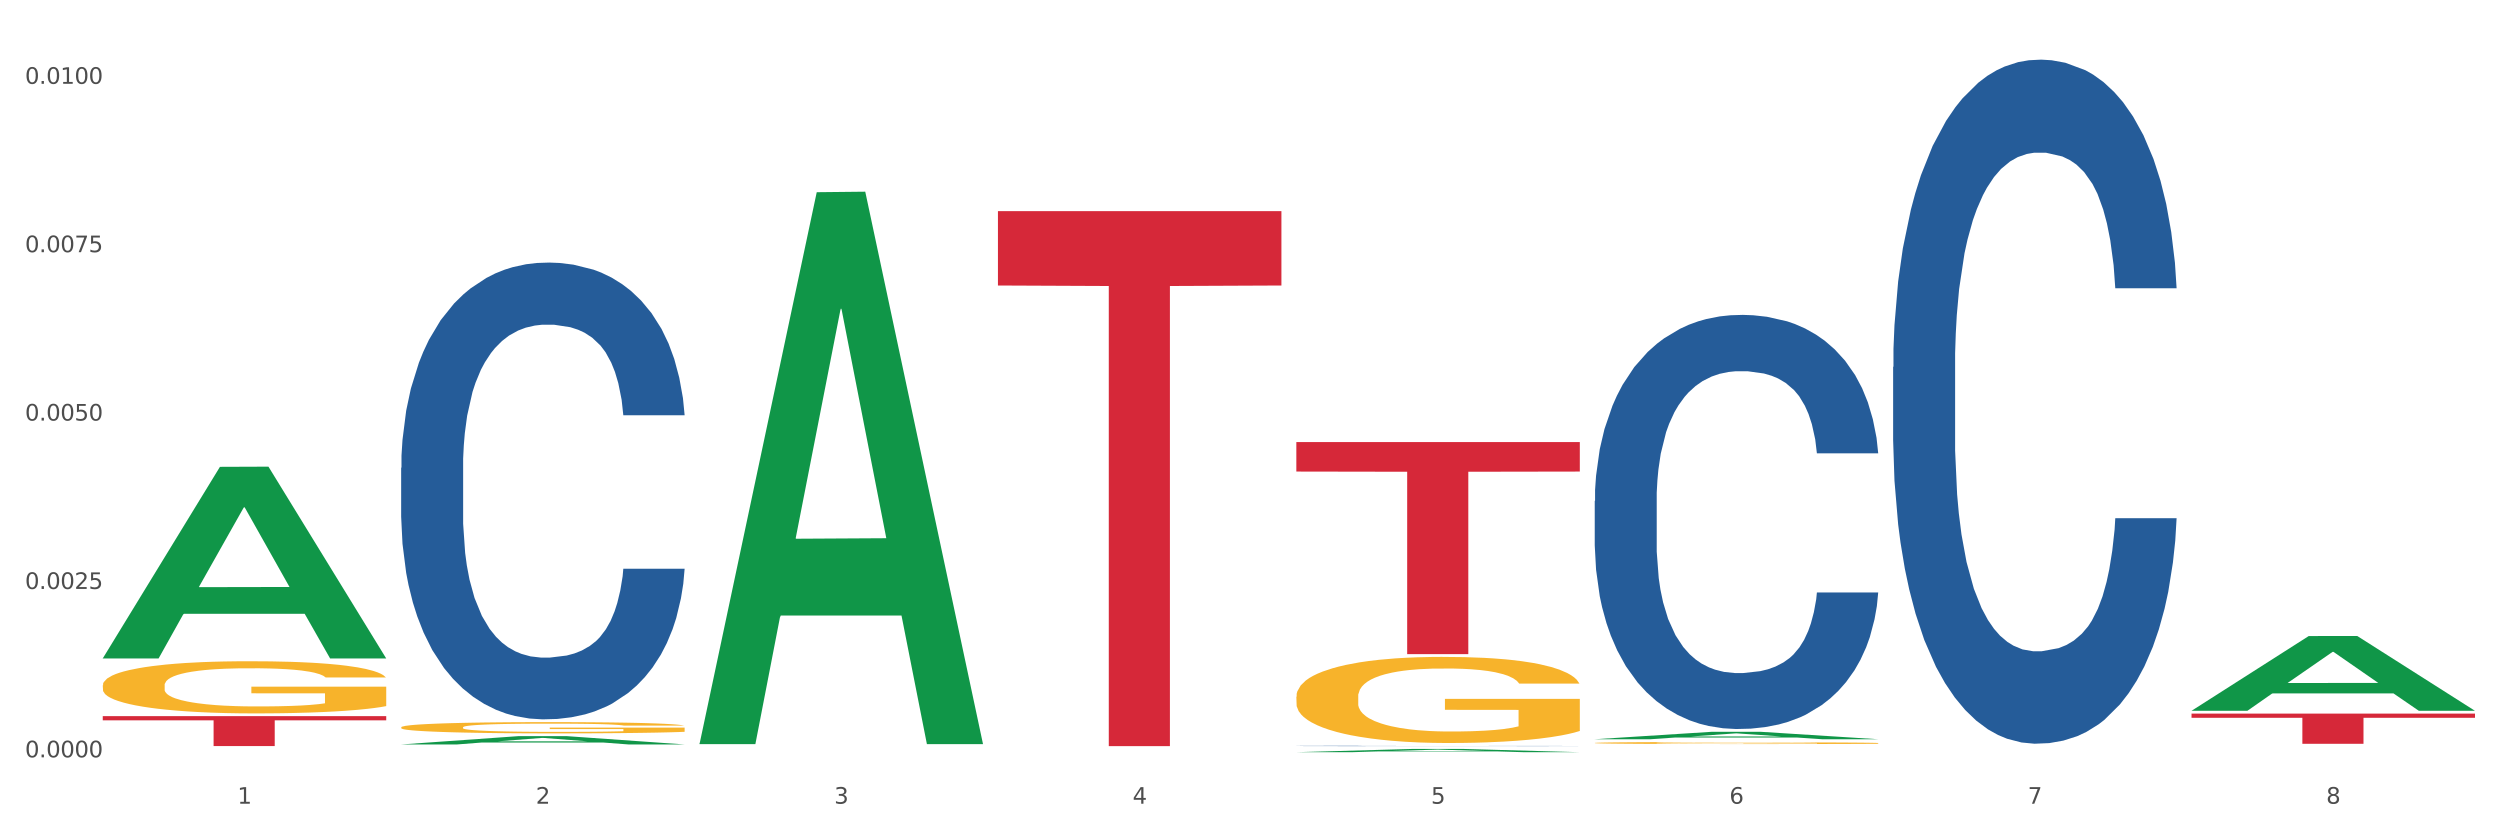 <?xml version="1.0" encoding="utf-8" standalone="no"?>
<!DOCTYPE svg PUBLIC "-//W3C//DTD SVG 1.1//EN"
  "http://www.w3.org/Graphics/SVG/1.1/DTD/svg11.dtd">
<svg xmlns:xlink="http://www.w3.org/1999/xlink" width="1080pt" height="360pt" viewBox="0 0 1080 360" xmlns="http://www.w3.org/2000/svg" version="1.1">
 <rect x="0" y="0" width="1080" height="360" fill="#333333" stroke="none"/>
 <defs>
  <style type="text/css">*{stroke-linejoin: round; stroke-linecap: butt}</style>
 </defs>
 <g id="figure_1">
  <g id="patch_1">
   <path d="M 0 360 
L 1080 360 
L 1080 0 
L 0 0 
z
" style="fill: #ffffff; stroke: #ffffff; stroke-linejoin: miter"/>
  </g>
  <g id="axes_1">
   <g id="matplotlib.axis_1">
    <g id="xtick_1">
     <g id="text_1">
      <!-- 1 -->
      <g style="fill: #4d4d4d" transform="translate(102.568 347.204) scale(0.096 -0.096)">
       <defs>
        <path id="DejaVuSans-31" d="M 794 531 
L 1825 531 
L 1825 4091 
L 703 3866 
L 703 4441 
L 1819 4666 
L 2450 4666 
L 2450 531 
L 3481 531 
L 3481 0 
L 794 0 
L 794 531 
z
" transform="scale(0.016)"/>
       </defs>
       <use xlink:href="#DejaVuSans-31"/>
      </g>
     </g>
    </g>
    <g id="xtick_2">
     <g id="text_2">
      <!-- 2 -->
      <g style="fill: #4d4d4d" transform="translate(231.475 347.204) scale(0.096 -0.096)">
       <defs>
        <path id="DejaVuSans-32" d="M 1228 531 
L 3431 531 
L 3431 0 
L 469 0 
L 469 531 
Q 828 903 1448 1529 
Q 2069 2156 2228 2338 
Q 2531 2678 2651 2914 
Q 2772 3150 2772 3378 
Q 2772 3750 2511 3984 
Q 2250 4219 1831 4219 
Q 1534 4219 1204 4116 
Q 875 4013 500 3803 
L 500 4441 
Q 881 4594 1212 4672 
Q 1544 4750 1819 4750 
Q 2544 4750 2975 4387 
Q 3406 4025 3406 3419 
Q 3406 3131 3298 2873 
Q 3191 2616 2906 2266 
Q 2828 2175 2409 1742 
Q 1991 1309 1228 531 
z
" transform="scale(0.016)"/>
       </defs>
       <use xlink:href="#DejaVuSans-32"/>
      </g>
     </g>
    </g>
    <g id="xtick_3">
     <g id="text_3">
      <!-- 3 -->
      <g style="fill: #4d4d4d" transform="translate(360.381 347.204) scale(0.096 -0.096)">
       <defs>
        <path id="DejaVuSans-33" d="M 2597 2516 
Q 3050 2419 3304 2112 
Q 3559 1806 3559 1356 
Q 3559 666 3084 287 
Q 2609 -91 1734 -91 
Q 1441 -91 1130 -33 
Q 819 25 488 141 
L 488 750 
Q 750 597 1062 519 
Q 1375 441 1716 441 
Q 2309 441 2620 675 
Q 2931 909 2931 1356 
Q 2931 1769 2642 2001 
Q 2353 2234 1838 2234 
L 1294 2234 
L 1294 2753 
L 1863 2753 
Q 2328 2753 2575 2939 
Q 2822 3125 2822 3475 
Q 2822 3834 2567 4026 
Q 2313 4219 1838 4219 
Q 1578 4219 1281 4162 
Q 984 4106 628 3988 
L 628 4550 
Q 988 4650 1302 4700 
Q 1616 4750 1894 4750 
Q 2613 4750 3031 4423 
Q 3450 4097 3450 3541 
Q 3450 3153 3228 2886 
Q 3006 2619 2597 2516 
z
" transform="scale(0.016)"/>
       </defs>
       <use xlink:href="#DejaVuSans-33"/>
      </g>
     </g>
    </g>
    <g id="xtick_4">
     <g id="text_4">
      <!-- 4 -->
      <g style="fill: #4d4d4d" transform="translate(489.288 347.204) scale(0.096 -0.096)">
       <defs>
        <path id="DejaVuSans-34" d="M 2419 4116 
L 825 1625 
L 2419 1625 
L 2419 4116 
z
M 2253 4666 
L 3047 4666 
L 3047 1625 
L 3713 1625 
L 3713 1100 
L 3047 1100 
L 3047 0 
L 2419 0 
L 2419 1100 
L 313 1100 
L 313 1709 
L 2253 4666 
z
" transform="scale(0.016)"/>
       </defs>
       <use xlink:href="#DejaVuSans-34"/>
      </g>
     </g>
    </g>
    <g id="xtick_5">
     <g id="text_5">
      <!-- 5 -->
      <g style="fill: #4d4d4d" transform="translate(618.195 347.204) scale(0.096 -0.096)">
       <defs>
        <path id="DejaVuSans-35" d="M 691 4666 
L 3169 4666 
L 3169 4134 
L 1269 4134 
L 1269 2991 
Q 1406 3038 1543 3061 
Q 1681 3084 1819 3084 
Q 2600 3084 3056 2656 
Q 3513 2228 3513 1497 
Q 3513 744 3044 326 
Q 2575 -91 1722 -91 
Q 1428 -91 1123 -41 
Q 819 9 494 109 
L 494 744 
Q 775 591 1075 516 
Q 1375 441 1709 441 
Q 2250 441 2565 725 
Q 2881 1009 2881 1497 
Q 2881 1984 2565 2268 
Q 2250 2553 1709 2553 
Q 1456 2553 1204 2497 
Q 953 2441 691 2322 
L 691 4666 
z
" transform="scale(0.016)"/>
       </defs>
       <use xlink:href="#DejaVuSans-35"/>
      </g>
     </g>
    </g>
    <g id="xtick_6">
     <g id="text_6">
      <!-- 6 -->
      <g style="fill: #4d4d4d" transform="translate(747.102 347.204) scale(0.096 -0.096)">
       <defs>
        <path id="DejaVuSans-36" d="M 2113 2584 
Q 1688 2584 1439 2293 
Q 1191 2003 1191 1497 
Q 1191 994 1439 701 
Q 1688 409 2113 409 
Q 2538 409 2786 701 
Q 3034 994 3034 1497 
Q 3034 2003 2786 2293 
Q 2538 2584 2113 2584 
z
M 3366 4563 
L 3366 3988 
Q 3128 4100 2886 4159 
Q 2644 4219 2406 4219 
Q 1781 4219 1451 3797 
Q 1122 3375 1075 2522 
Q 1259 2794 1537 2939 
Q 1816 3084 2150 3084 
Q 2853 3084 3261 2657 
Q 3669 2231 3669 1497 
Q 3669 778 3244 343 
Q 2819 -91 2113 -91 
Q 1303 -91 875 529 
Q 447 1150 447 2328 
Q 447 3434 972 4092 
Q 1497 4750 2381 4750 
Q 2619 4750 2861 4703 
Q 3103 4656 3366 4563 
z
" transform="scale(0.016)"/>
       </defs>
       <use xlink:href="#DejaVuSans-36"/>
      </g>
     </g>
    </g>
    <g id="xtick_7">
     <g id="text_7">
      <!-- 7 -->
      <g style="fill: #4d4d4d" transform="translate(876.008 347.204) scale(0.096 -0.096)">
       <defs>
        <path id="DejaVuSans-37" d="M 525 4666 
L 3525 4666 
L 3525 4397 
L 1831 0 
L 1172 0 
L 2766 4134 
L 525 4134 
L 525 4666 
z
" transform="scale(0.016)"/>
       </defs>
       <use xlink:href="#DejaVuSans-37"/>
      </g>
     </g>
    </g>
    <g id="xtick_8">
     <g id="text_8">
      <!-- 8 -->
      <g style="fill: #4d4d4d" transform="translate(1004.915 347.204) scale(0.096 -0.096)">
       <defs>
        <path id="DejaVuSans-38" d="M 2034 2216 
Q 1584 2216 1326 1975 
Q 1069 1734 1069 1313 
Q 1069 891 1326 650 
Q 1584 409 2034 409 
Q 2484 409 2743 651 
Q 3003 894 3003 1313 
Q 3003 1734 2745 1975 
Q 2488 2216 2034 2216 
z
M 1403 2484 
Q 997 2584 770 2862 
Q 544 3141 544 3541 
Q 544 4100 942 4425 
Q 1341 4750 2034 4750 
Q 2731 4750 3128 4425 
Q 3525 4100 3525 3541 
Q 3525 3141 3298 2862 
Q 3072 2584 2669 2484 
Q 3125 2378 3379 2068 
Q 3634 1759 3634 1313 
Q 3634 634 3220 271 
Q 2806 -91 2034 -91 
Q 1263 -91 848 271 
Q 434 634 434 1313 
Q 434 1759 690 2068 
Q 947 2378 1403 2484 
z
M 1172 3481 
Q 1172 3119 1398 2916 
Q 1625 2713 2034 2713 
Q 2441 2713 2670 2916 
Q 2900 3119 2900 3481 
Q 2900 3844 2670 4047 
Q 2441 4250 2034 4250 
Q 1625 4250 1398 4047 
Q 1172 3844 1172 3481 
z
" transform="scale(0.016)"/>
       </defs>
       <use xlink:href="#DejaVuSans-38"/>
      </g>
     </g>
    </g>
    <g id="xtick_9"/>
    <g id="xtick_10"/>
    <g id="xtick_11"/>
    <g id="xtick_12"/>
    <g id="xtick_13"/>
    <g id="xtick_14"/>
    <g id="xtick_15"/>
   </g>
   <g id="matplotlib.axis_2">
    <g id="ytick_1">
     <g id="text_9">
      <!-- 0.0000 -->
      <g style="fill: #4d4d4d" transform="translate(10.8 327.173) scale(0.096 -0.096)">
       <defs>
        <path id="DejaVuSans-30" d="M 2034 4250 
Q 1547 4250 1301 3770 
Q 1056 3291 1056 2328 
Q 1056 1369 1301 889 
Q 1547 409 2034 409 
Q 2525 409 2770 889 
Q 3016 1369 3016 2328 
Q 3016 3291 2770 3770 
Q 2525 4250 2034 4250 
z
M 2034 4750 
Q 2819 4750 3233 4129 
Q 3647 3509 3647 2328 
Q 3647 1150 3233 529 
Q 2819 -91 2034 -91 
Q 1250 -91 836 529 
Q 422 1150 422 2328 
Q 422 3509 836 4129 
Q 1250 4750 2034 4750 
z
" transform="scale(0.016)"/>
        <path id="DejaVuSans-2e" d="M 684 794 
L 1344 794 
L 1344 0 
L 684 0 
L 684 794 
z
" transform="scale(0.016)"/>
       </defs>
       <use xlink:href="#DejaVuSans-30"/>
       <use xlink:href="#DejaVuSans-2e" transform="translate(63.623 0)"/>
       <use xlink:href="#DejaVuSans-30" transform="translate(95.41 0)"/>
       <use xlink:href="#DejaVuSans-30" transform="translate(159.033 0)"/>
       <use xlink:href="#DejaVuSans-30" transform="translate(222.656 0)"/>
       <use xlink:href="#DejaVuSans-30" transform="translate(286.279 0)"/>
      </g>
     </g>
    </g>
    <g id="ytick_2">
     <g id="text_10">
      <!-- 0.0025 -->
      <g style="fill: #4d4d4d" transform="translate(10.8 254.433) scale(0.096 -0.096)">
       <use xlink:href="#DejaVuSans-30"/>
       <use xlink:href="#DejaVuSans-2e" transform="translate(63.623 0)"/>
       <use xlink:href="#DejaVuSans-30" transform="translate(95.41 0)"/>
       <use xlink:href="#DejaVuSans-30" transform="translate(159.033 0)"/>
       <use xlink:href="#DejaVuSans-32" transform="translate(222.656 0)"/>
       <use xlink:href="#DejaVuSans-35" transform="translate(286.279 0)"/>
      </g>
     </g>
    </g>
    <g id="ytick_3">
     <g id="text_11">
      <!-- 0.0050 -->
      <g style="fill: #4d4d4d" transform="translate(10.8 181.693) scale(0.096 -0.096)">
       <use xlink:href="#DejaVuSans-30"/>
       <use xlink:href="#DejaVuSans-2e" transform="translate(63.623 0)"/>
       <use xlink:href="#DejaVuSans-30" transform="translate(95.41 0)"/>
       <use xlink:href="#DejaVuSans-30" transform="translate(159.033 0)"/>
       <use xlink:href="#DejaVuSans-35" transform="translate(222.656 0)"/>
       <use xlink:href="#DejaVuSans-30" transform="translate(286.279 0)"/>
      </g>
     </g>
    </g>
    <g id="ytick_4">
     <g id="text_12">
      <!-- 0.0075 -->
      <g style="fill: #4d4d4d" transform="translate(10.8 108.953) scale(0.096 -0.096)">
       <use xlink:href="#DejaVuSans-30"/>
       <use xlink:href="#DejaVuSans-2e" transform="translate(63.623 0)"/>
       <use xlink:href="#DejaVuSans-30" transform="translate(95.41 0)"/>
       <use xlink:href="#DejaVuSans-30" transform="translate(159.033 0)"/>
       <use xlink:href="#DejaVuSans-37" transform="translate(222.656 0)"/>
       <use xlink:href="#DejaVuSans-35" transform="translate(286.279 0)"/>
      </g>
     </g>
    </g>
    <g id="ytick_5">
     <g id="text_13">
      <!-- 0.0100 -->
      <g style="fill: #4d4d4d" transform="translate(10.8 36.213) scale(0.096 -0.096)">
       <use xlink:href="#DejaVuSans-30"/>
       <use xlink:href="#DejaVuSans-2e" transform="translate(63.623 0)"/>
       <use xlink:href="#DejaVuSans-30" transform="translate(95.41 0)"/>
       <use xlink:href="#DejaVuSans-31" transform="translate(159.033 0)"/>
       <use xlink:href="#DejaVuSans-30" transform="translate(222.656 0)"/>
       <use xlink:href="#DejaVuSans-30" transform="translate(286.279 0)"/>
      </g>
     </g>
    </g>
    <g id="ytick_6"/>
    <g id="ytick_7"/>
    <g id="ytick_8"/>
    <g id="ytick_9"/>
   </g>
   <g id="PolyCollection_1">
    <path d="M 44.391 284.309 
L 44.517 284.231 
L 95.017 201.674 
L 115.974 201.596 
L 166.852 284.464 
L 142.613 284.464 
L 131.629 265.167 
L 79.488 265.167 
L 79.109 265.479 
L 68.505 284.464 
L 44.391 284.464 
L 44.391 284.309 
L 86.053 253.651 
L 125.064 253.574 
L 105.748 219.259 
L 105.495 219.104 
L 105.243 219.337 
L 85.927 253.574 
L 86.053 253.651 
L 44.391 284.309 
z
" clip-path="url(#p20f7808cb6)" style="fill: #109648"/>
    <path d="M 688.925 216.415 
L 689.07 216.252 
L 689.07 211.677 
L 689.504 205.468 
L 691.096 194.031 
L 693.123 185.371 
L 696.597 175.241 
L 698.479 170.993 
L 700.94 166.255 
L 706.006 158.576 
L 711.796 152.04 
L 715.849 148.445 
L 718.889 146.158 
L 725.692 142.073 
L 729.601 140.276 
L 733.654 138.805 
L 737.128 137.825 
L 742.918 136.681 
L 747.55 136.191 
L 752.906 136.028 
L 757.393 136.191 
L 763.328 136.845 
L 772.013 138.805 
L 775.343 139.949 
L 779.83 141.91 
L 784.462 144.524 
L 788.226 147.138 
L 792.568 150.896 
L 797.056 155.798 
L 801.398 162.007 
L 804.438 167.725 
L 806.899 173.771 
L 809.07 181.123 
L 810.663 189.129 
L 811.386 195.828 
L 784.897 195.828 
L 784.173 189.783 
L 782.725 183.247 
L 781.278 178.836 
L 779.685 175.241 
L 777.225 171.156 
L 775.053 168.542 
L 771.434 165.438 
L 768.105 163.477 
L 765.355 162.333 
L 762.025 161.353 
L 754.933 160.373 
L 749.866 160.373 
L 746.682 160.7 
L 742.773 161.517 
L 739.444 162.66 
L 735.536 164.621 
L 732.496 166.745 
L 729.456 169.523 
L 727.719 171.483 
L 725.113 175.078 
L 723.376 178.019 
L 721.06 183.084 
L 719.757 186.678 
L 717.441 195.992 
L 716.428 202.854 
L 715.994 207.592 
L 715.704 212.821 
L 715.704 238.309 
L 716.573 249.746 
L 717.297 254.648 
L 718.455 260.203 
L 720.626 267.392 
L 723.811 274.418 
L 727.14 279.483 
L 729.89 282.588 
L 732.496 284.875 
L 735.101 286.672 
L 738.286 288.306 
L 740.891 289.287 
L 744.8 290.267 
L 749.432 290.757 
L 753.051 290.757 
L 760.433 289.94 
L 763.763 289.123 
L 766.947 287.979 
L 770.421 286.182 
L 773.171 284.222 
L 774.764 282.751 
L 777.369 279.647 
L 779.396 276.379 
L 781.133 272.621 
L 782.291 269.353 
L 783.594 264.451 
L 784.607 258.896 
L 784.897 255.955 
L 811.386 255.955 
L 810.807 261.837 
L 809.794 267.556 
L 807.768 275.235 
L 806.175 279.647 
L 803.714 285.038 
L 801.109 289.613 
L 797.49 294.678 
L 794.161 298.436 
L 790.687 301.704 
L 786.923 304.645 
L 780.12 308.73 
L 777.659 309.874 
L 772.448 311.834 
L 768.395 312.978 
L 762.46 314.122 
L 756.38 314.775 
L 750.011 314.939 
L 744.366 314.612 
L 738.141 313.631 
L 734.233 312.651 
L 729.89 311.181 
L 724.824 308.893 
L 720.047 306.116 
L 715.56 302.848 
L 711.362 299.09 
L 707.453 294.842 
L 702.387 287.816 
L 698.623 280.954 
L 695.873 274.582 
L 693.991 269.19 
L 692.11 262.327 
L 691.096 257.589 
L 689.504 246.152 
L 688.925 235.532 
L 688.925 216.415 
z
" clip-path="url(#p20f7808cb6)" style="fill: #255c99"/>
    <path d="M 817.832 158.547 
L 817.977 158.277 
L 817.977 150.72 
L 818.411 140.464 
L 820.003 121.571 
L 822.03 107.267 
L 825.504 90.534 
L 827.385 83.517 
L 829.846 75.69 
L 834.913 63.005 
L 840.703 52.209 
L 844.756 46.271 
L 847.796 42.493 
L 854.599 35.746 
L 858.507 32.777 
L 862.561 30.348 
L 866.035 28.728 
L 871.825 26.839 
L 876.457 26.029 
L 881.813 25.759 
L 886.3 26.029 
L 892.235 27.109 
L 900.92 30.348 
L 904.25 32.237 
L 908.737 35.476 
L 913.369 39.794 
L 917.133 44.112 
L 921.475 50.32 
L 925.963 58.417 
L 930.305 68.672 
L 933.345 78.119 
L 935.806 88.105 
L 937.977 100.25 
L 939.569 113.475 
L 940.293 124.54 
L 913.803 124.54 
L 913.08 114.554 
L 911.632 103.758 
L 910.184 96.471 
L 908.592 90.534 
L 906.131 83.786 
L 903.96 79.468 
L 900.341 74.34 
L 897.012 71.101 
L 894.262 69.212 
L 890.932 67.593 
L 883.839 65.974 
L 878.773 65.974 
L 875.588 66.513 
L 871.68 67.863 
L 868.351 69.752 
L 864.442 72.991 
L 861.403 76.499 
L 858.363 81.088 
L 856.626 84.326 
L 854.02 90.264 
L 852.283 95.122 
L 849.967 103.489 
L 848.664 109.426 
L 846.348 124.81 
L 845.335 136.146 
L 844.901 143.973 
L 844.611 152.609 
L 844.611 194.712 
L 845.48 213.605 
L 846.203 221.702 
L 847.361 230.878 
L 849.533 242.753 
L 852.717 254.359 
L 856.047 262.725 
L 858.797 267.853 
L 861.403 271.632 
L 864.008 274.601 
L 867.193 277.3 
L 869.798 278.919 
L 873.707 280.538 
L 878.339 281.348 
L 881.958 281.348 
L 889.34 279.998 
L 892.669 278.649 
L 895.854 276.76 
L 899.328 273.791 
L 902.078 270.552 
L 903.671 268.123 
L 906.276 262.995 
L 908.303 257.597 
L 910.04 251.39 
L 911.198 245.992 
L 912.501 237.895 
L 913.514 228.719 
L 913.803 223.861 
L 940.293 223.861 
L 939.714 233.577 
L 938.701 243.023 
L 936.674 255.708 
L 935.082 262.995 
L 932.621 271.902 
L 930.016 279.459 
L 926.397 287.825 
L 923.068 294.033 
L 919.593 299.431 
L 915.83 304.289 
L 909.026 311.036 
L 906.566 312.925 
L 901.355 316.164 
L 897.301 318.053 
L 891.367 319.943 
L 885.287 321.022 
L 878.918 321.292 
L 873.272 320.752 
L 867.048 319.133 
L 863.14 317.514 
L 858.797 315.085 
L 853.731 311.306 
L 848.954 306.718 
L 844.466 301.32 
L 840.269 295.112 
L 836.36 288.095 
L 831.294 276.49 
L 827.53 265.154 
L 824.78 254.629 
L 822.898 245.722 
L 821.016 234.387 
L 820.003 226.56 
L 818.411 207.667 
L 817.832 190.124 
L 817.832 158.547 
z
" clip-path="url(#p20f7808cb6)" style="fill: #255c99"/>
    <path d="M 44.391 296.069 
L 44.536 296.048 
L 44.536 295.307 
L 44.825 294.669 
L 46.271 293.126 
L 48.439 291.85 
L 50.03 291.171 
L 51.62 290.615 
L 53.5 290.059 
L 55.813 289.483 
L 60.006 288.64 
L 62.608 288.207 
L 65.789 287.755 
L 71.573 287.096 
L 75.765 286.726 
L 80.103 286.417 
L 87.187 286.046 
L 91.814 285.882 
L 96.73 285.758 
L 102.658 285.676 
L 107.14 285.655 
L 116.971 285.717 
L 125.357 285.902 
L 129.406 286.046 
L 134.611 286.293 
L 137.358 286.458 
L 141.84 286.787 
L 146.466 287.22 
L 149.647 287.59 
L 154.418 288.29 
L 158.033 288.989 
L 161.358 289.854 
L 163.093 290.451 
L 164.395 291.006 
L 165.551 291.644 
L 166.708 292.653 
L 140.683 292.653 
L 139.671 291.932 
L 138.081 291.253 
L 135.767 290.595 
L 133.743 290.183 
L 130.273 289.668 
L 127.092 289.339 
L 123.767 289.092 
L 119.719 288.886 
L 116.538 288.784 
L 112.056 288.701 
L 103.236 288.722 
L 97.308 288.886 
L 93.26 289.092 
L 90.657 289.277 
L 88.344 289.483 
L 85.742 289.771 
L 82.705 290.204 
L 80.537 290.595 
L 78.368 291.088 
L 76.633 291.582 
L 75.043 292.159 
L 73.741 292.776 
L 72.729 293.414 
L 71.862 294.196 
L 71.139 295.492 
L 71.139 298.312 
L 71.428 298.95 
L 72.151 299.794 
L 73.018 300.432 
L 74.464 301.193 
L 75.765 301.707 
L 78.223 302.448 
L 80.97 303.066 
L 83.139 303.457 
L 85.308 303.786 
L 89.067 304.239 
L 93.26 304.609 
L 96.874 304.836 
L 101.79 305.041 
L 105.116 305.124 
L 108.007 305.165 
L 115.092 305.165 
L 120.152 305.103 
L 125.791 304.959 
L 130.128 304.774 
L 133.743 304.547 
L 137.791 304.177 
L 140.394 303.827 
L 140.394 299.526 
L 108.586 299.505 
L 108.586 296.645 
L 166.852 296.645 
L 166.852 305.041 
L 164.395 305.474 
L 161.647 305.865 
L 158.756 306.214 
L 154.418 306.647 
L 149.213 307.058 
L 144.587 307.346 
L 139.671 307.593 
L 133.888 307.82 
L 126.369 308.025 
L 121.743 308.108 
L 115.959 308.169 
L 109.164 308.19 
L 103.236 308.149 
L 97.453 308.046 
L 91.38 307.861 
L 85.452 307.593 
L 80.97 307.326 
L 76.488 306.996 
L 71.717 306.564 
L 67.958 306.153 
L 65.066 305.782 
L 61.885 305.309 
L 58.416 304.692 
L 55.813 304.136 
L 53.5 303.56 
L 51.042 302.819 
L 49.307 302.181 
L 47.572 301.378 
L 46.56 300.781 
L 45.403 299.855 
L 44.536 298.559 
L 44.391 296.069 
z
" clip-path="url(#p20f7808cb6)" style="fill: #f7b32b"/>
    <path d="M 173.298 314.206 
L 173.442 314.201 
L 173.442 314.041 
L 173.732 313.904 
L 175.177 313.57 
L 177.346 313.295 
L 178.937 313.148 
L 180.527 313.028 
L 182.406 312.908 
L 184.72 312.784 
L 188.913 312.602 
L 191.515 312.508 
L 194.696 312.411 
L 200.479 312.269 
L 204.672 312.189 
L 209.01 312.122 
L 216.094 312.042 
L 220.721 312.006 
L 225.637 311.98 
L 231.565 311.962 
L 236.047 311.958 
L 245.878 311.971 
L 254.264 312.011 
L 258.312 312.042 
L 263.517 312.095 
L 266.264 312.131 
L 270.746 312.202 
L 275.373 312.295 
L 278.554 312.375 
L 283.325 312.526 
L 286.94 312.677 
L 290.265 312.864 
L 292 312.993 
L 293.301 313.113 
L 294.458 313.25 
L 295.615 313.468 
L 269.59 313.468 
L 268.578 313.313 
L 266.987 313.166 
L 264.674 313.024 
L 262.65 312.935 
L 259.18 312.824 
L 255.999 312.753 
L 252.674 312.7 
L 248.625 312.655 
L 245.445 312.633 
L 240.962 312.615 
L 232.143 312.62 
L 226.215 312.655 
L 222.167 312.7 
L 219.564 312.74 
L 217.251 312.784 
L 214.648 312.846 
L 211.612 312.939 
L 209.443 313.024 
L 207.275 313.131 
L 205.54 313.237 
L 203.949 313.362 
L 202.648 313.495 
L 201.636 313.633 
L 200.768 313.801 
L 200.046 314.081 
L 200.046 314.69 
L 200.335 314.828 
L 201.058 315.01 
L 201.925 315.148 
L 203.371 315.312 
L 204.672 315.423 
L 207.13 315.583 
L 209.877 315.716 
L 212.046 315.801 
L 214.215 315.872 
L 217.974 315.97 
L 222.167 316.05 
L 225.781 316.099 
L 230.697 316.143 
L 234.022 316.161 
L 236.914 316.17 
L 243.999 316.17 
L 249.059 316.156 
L 254.698 316.125 
L 259.035 316.085 
L 262.65 316.036 
L 266.698 315.956 
L 269.301 315.881 
L 269.301 314.952 
L 237.492 314.948 
L 237.492 314.33 
L 295.759 314.33 
L 295.759 316.143 
L 293.301 316.236 
L 290.554 316.321 
L 287.663 316.396 
L 283.325 316.49 
L 278.12 316.578 
L 273.494 316.641 
L 268.578 316.694 
L 262.794 316.743 
L 255.276 316.787 
L 250.649 316.805 
L 244.866 316.818 
L 238.071 316.823 
L 232.143 316.814 
L 226.36 316.792 
L 220.287 316.752 
L 214.359 316.694 
L 209.877 316.636 
L 205.395 316.565 
L 200.624 316.472 
L 196.865 316.383 
L 193.973 316.303 
L 190.792 316.201 
L 187.322 316.067 
L 184.72 315.947 
L 182.406 315.823 
L 179.949 315.663 
L 178.214 315.525 
L 176.479 315.352 
L 175.467 315.223 
L 174.31 315.023 
L 173.442 314.743 
L 173.298 314.206 
z
" clip-path="url(#p20f7808cb6)" style="fill: #f7b32b"/>
    <path d="M 302.205 323.772 
L 302.349 323.772 
L 302.349 323.771 
L 302.638 323.771 
L 304.084 323.771 
L 306.253 323.77 
L 307.843 323.77 
L 309.434 323.77 
L 311.313 323.77 
L 313.627 323.77 
L 317.82 323.769 
L 320.422 323.769 
L 323.603 323.769 
L 329.386 323.769 
L 333.579 323.769 
L 337.916 323.769 
L 345.001 323.769 
L 349.628 323.769 
L 354.543 323.769 
L 360.471 323.769 
L 364.953 323.769 
L 374.785 323.769 
L 383.171 323.769 
L 387.219 323.769 
L 392.424 323.769 
L 395.171 323.769 
L 399.653 323.769 
L 404.28 323.769 
L 407.461 323.769 
L 412.232 323.769 
L 415.846 323.77 
L 419.172 323.77 
L 420.907 323.77 
L 422.208 323.77 
L 423.365 323.77 
L 424.521 323.771 
L 398.497 323.771 
L 397.485 323.77 
L 395.894 323.77 
L 393.581 323.77 
L 391.557 323.77 
L 388.087 323.77 
L 384.906 323.77 
L 381.58 323.77 
L 377.532 323.77 
L 374.351 323.769 
L 369.869 323.769 
L 361.05 323.769 
L 355.122 323.77 
L 351.074 323.77 
L 348.471 323.77 
L 346.158 323.77 
L 343.555 323.77 
L 340.519 323.77 
L 338.35 323.77 
L 336.181 323.77 
L 334.447 323.77 
L 332.856 323.771 
L 331.555 323.771 
L 330.543 323.771 
L 329.675 323.771 
L 328.952 323.772 
L 328.952 323.772 
L 329.242 323.773 
L 329.964 323.773 
L 330.832 323.773 
L 332.278 323.773 
L 333.579 323.773 
L 336.037 323.774 
L 338.784 323.774 
L 340.953 323.774 
L 343.121 323.774 
L 346.881 323.774 
L 351.074 323.774 
L 354.688 323.774 
L 359.604 323.774 
L 362.929 323.774 
L 365.821 323.774 
L 372.905 323.774 
L 377.966 323.774 
L 383.605 323.774 
L 387.942 323.774 
L 391.557 323.774 
L 395.605 323.774 
L 398.207 323.774 
L 398.207 323.773 
L 366.399 323.773 
L 366.399 323.772 
L 424.666 323.772 
L 424.666 323.774 
L 422.208 323.775 
L 419.461 323.775 
L 416.569 323.775 
L 412.232 323.775 
L 407.027 323.775 
L 402.4 323.775 
L 397.485 323.775 
L 391.701 323.775 
L 384.183 323.775 
L 379.556 323.775 
L 373.773 323.775 
L 366.978 323.775 
L 361.05 323.775 
L 355.266 323.775 
L 349.194 323.775 
L 343.266 323.775 
L 338.784 323.775 
L 334.302 323.775 
L 329.531 323.775 
L 325.772 323.775 
L 322.88 323.775 
L 319.699 323.775 
L 316.229 323.774 
L 313.627 323.774 
L 311.313 323.774 
L 308.855 323.774 
L 307.12 323.774 
L 305.385 323.773 
L 304.373 323.773 
L 303.217 323.773 
L 302.349 323.772 
L 302.205 323.772 
z
" clip-path="url(#p20f7808cb6)" style="fill: #f7b32b"/>
    <path d="M 560.018 300.969 
L 560.163 300.935 
L 560.163 299.712 
L 560.452 298.659 
L 561.898 296.11 
L 564.066 294.004 
L 565.657 292.883 
L 567.247 291.965 
L 569.127 291.048 
L 571.44 290.097 
L 575.633 288.703 
L 578.236 287.99 
L 581.416 287.242 
L 587.2 286.155 
L 591.393 285.544 
L 595.73 285.034 
L 602.815 284.422 
L 607.441 284.151 
L 612.357 283.947 
L 618.285 283.811 
L 622.767 283.777 
L 632.599 283.879 
L 640.984 284.185 
L 645.033 284.422 
L 650.238 284.83 
L 652.985 285.102 
L 657.467 285.646 
L 662.093 286.359 
L 665.274 286.971 
L 670.046 288.126 
L 673.66 289.281 
L 676.985 290.708 
L 678.72 291.693 
L 680.022 292.611 
L 681.178 293.664 
L 682.335 295.329 
L 656.31 295.329 
L 655.298 294.14 
L 653.708 293.019 
L 651.394 291.931 
L 649.37 291.252 
L 645.9 290.402 
L 642.719 289.859 
L 639.394 289.451 
L 635.346 289.111 
L 632.165 288.941 
L 627.683 288.805 
L 618.863 288.839 
L 612.935 289.111 
L 608.887 289.451 
L 606.285 289.757 
L 603.971 290.097 
L 601.369 290.572 
L 598.333 291.286 
L 596.164 291.931 
L 593.995 292.747 
L 592.26 293.562 
L 590.67 294.514 
L 589.368 295.533 
L 588.356 296.586 
L 587.489 297.877 
L 586.766 300.018 
L 586.766 304.673 
L 587.055 305.726 
L 587.778 307.119 
L 588.646 308.172 
L 590.091 309.429 
L 591.393 310.279 
L 593.85 311.502 
L 596.598 312.521 
L 598.766 313.167 
L 600.935 313.711 
L 604.694 314.458 
L 608.887 315.07 
L 612.502 315.443 
L 617.417 315.783 
L 620.743 315.919 
L 623.635 315.987 
L 630.719 315.987 
L 635.779 315.885 
L 641.418 315.647 
L 645.756 315.341 
L 649.37 314.968 
L 653.419 314.356 
L 656.021 313.779 
L 656.021 306.677 
L 624.213 306.643 
L 624.213 301.921 
L 682.48 301.921 
L 682.48 315.783 
L 680.022 316.497 
L 677.275 317.142 
L 674.383 317.72 
L 670.046 318.433 
L 664.841 319.113 
L 660.214 319.589 
L 655.298 319.996 
L 649.515 320.37 
L 641.996 320.71 
L 637.37 320.846 
L 631.587 320.948 
L 624.791 320.982 
L 618.863 320.914 
L 613.08 320.744 
L 607.008 320.438 
L 601.08 319.996 
L 596.598 319.555 
L 592.116 319.011 
L 587.344 318.297 
L 583.585 317.618 
L 580.693 317.006 
L 577.513 316.225 
L 574.043 315.206 
L 571.44 314.288 
L 569.127 313.337 
L 566.669 312.114 
L 564.934 311.06 
L 563.199 309.735 
L 562.187 308.75 
L 561.03 307.221 
L 560.163 305.08 
L 560.018 300.969 
z
" clip-path="url(#p20f7808cb6)" style="fill: #f7b32b"/>
    <path d="M 688.925 320.952 
L 689.07 320.952 
L 689.07 320.923 
L 689.359 320.898 
L 690.805 320.837 
L 692.973 320.787 
L 694.564 320.761 
L 696.154 320.739 
L 698.034 320.717 
L 700.347 320.694 
L 704.54 320.661 
L 707.142 320.644 
L 710.323 320.627 
L 716.106 320.601 
L 720.299 320.586 
L 724.637 320.574 
L 731.721 320.56 
L 736.348 320.553 
L 741.264 320.549 
L 747.192 320.545 
L 751.674 320.545 
L 761.505 320.547 
L 769.891 320.554 
L 773.94 320.56 
L 779.144 320.57 
L 781.892 320.576 
L 786.374 320.589 
L 791 320.606 
L 794.181 320.62 
L 798.952 320.648 
L 802.567 320.675 
L 805.892 320.709 
L 807.627 320.732 
L 808.929 320.754 
L 810.085 320.779 
L 811.242 320.819 
L 785.217 320.819 
L 784.205 320.79 
L 782.614 320.764 
L 780.301 320.738 
L 778.277 320.722 
L 774.807 320.702 
L 771.626 320.689 
L 768.301 320.679 
L 764.252 320.671 
L 761.072 320.667 
L 756.59 320.664 
L 747.77 320.665 
L 741.842 320.671 
L 737.794 320.679 
L 735.191 320.686 
L 732.878 320.694 
L 730.276 320.706 
L 727.239 320.723 
L 725.071 320.738 
L 722.902 320.757 
L 721.167 320.777 
L 719.576 320.799 
L 718.275 320.823 
L 717.263 320.848 
L 716.396 320.879 
L 715.673 320.93 
L 715.673 321.04 
L 715.962 321.065 
L 716.685 321.098 
L 717.552 321.123 
L 718.998 321.153 
L 720.299 321.173 
L 722.757 321.202 
L 725.504 321.227 
L 727.673 321.242 
L 729.842 321.255 
L 733.601 321.273 
L 737.794 321.287 
L 741.408 321.296 
L 746.324 321.304 
L 749.65 321.307 
L 752.541 321.309 
L 759.626 321.309 
L 764.686 321.306 
L 770.325 321.301 
L 774.662 321.293 
L 778.277 321.285 
L 782.325 321.27 
L 784.928 321.256 
L 784.928 321.088 
L 753.12 321.087 
L 753.12 320.975 
L 811.386 320.975 
L 811.386 321.304 
L 808.929 321.321 
L 806.181 321.336 
L 803.29 321.35 
L 798.952 321.367 
L 793.747 321.383 
L 789.121 321.394 
L 784.205 321.404 
L 778.422 321.413 
L 770.903 321.421 
L 766.277 321.424 
L 760.493 321.427 
L 753.698 321.427 
L 747.77 321.426 
L 741.987 321.422 
L 735.914 321.414 
L 729.986 321.404 
L 725.504 321.393 
L 721.022 321.381 
L 716.251 321.364 
L 712.492 321.347 
L 709.6 321.333 
L 706.419 321.314 
L 702.949 321.29 
L 700.347 321.268 
L 698.034 321.246 
L 695.576 321.217 
L 693.841 321.192 
L 692.106 321.16 
L 691.094 321.137 
L 689.937 321.101 
L 689.07 321.05 
L 688.925 320.952 
z
" clip-path="url(#p20f7808cb6)" style="fill: #f7b32b"/>
    <path d="M 560.018 322.245 
L 560.163 322.245 
L 560.163 322.241 
L 560.597 322.235 
L 562.189 322.225 
L 564.216 322.217 
L 567.69 322.208 
L 569.572 322.204 
L 572.033 322.2 
L 577.099 322.193 
L 582.889 322.187 
L 586.942 322.184 
L 589.982 322.182 
L 596.786 322.178 
L 600.694 322.177 
L 604.747 322.175 
L 608.221 322.174 
L 614.011 322.173 
L 618.643 322.173 
L 623.999 322.173 
L 628.487 322.173 
L 634.421 322.173 
L 643.107 322.175 
L 646.436 322.176 
L 650.923 322.178 
L 655.555 322.18 
L 659.319 322.183 
L 663.662 322.186 
L 668.149 322.191 
L 672.492 322.196 
L 675.531 322.201 
L 677.992 322.207 
L 680.164 322.213 
L 681.756 322.221 
L 682.48 322.227 
L 655.99 322.227 
L 655.266 322.221 
L 653.818 322.215 
L 652.371 322.211 
L 650.779 322.208 
L 648.318 322.204 
L 646.146 322.202 
L 642.528 322.199 
L 639.198 322.197 
L 636.448 322.196 
L 633.119 322.196 
L 626.026 322.195 
L 620.959 322.195 
L 617.775 322.195 
L 613.866 322.196 
L 610.537 322.197 
L 606.629 322.199 
L 603.589 322.2 
L 600.549 322.203 
L 598.812 322.205 
L 596.207 322.208 
L 594.47 322.211 
L 592.153 322.215 
L 590.851 322.218 
L 588.535 322.227 
L 587.521 322.233 
L 587.087 322.237 
L 586.798 322.242 
L 586.798 322.265 
L 587.666 322.275 
L 588.39 322.28 
L 589.548 322.285 
L 591.719 322.291 
L 594.904 322.298 
L 598.233 322.302 
L 600.983 322.305 
L 603.589 322.307 
L 606.195 322.309 
L 609.379 322.31 
L 611.985 322.311 
L 615.893 322.312 
L 620.525 322.313 
L 624.144 322.313 
L 631.526 322.312 
L 634.856 322.311 
L 638.04 322.31 
L 641.514 322.308 
L 644.265 322.307 
L 645.857 322.305 
L 648.463 322.302 
L 650.489 322.3 
L 652.226 322.296 
L 653.384 322.293 
L 654.687 322.289 
L 655.7 322.284 
L 655.99 322.281 
L 682.48 322.281 
L 681.901 322.286 
L 680.887 322.292 
L 678.861 322.298 
L 677.268 322.302 
L 674.808 322.307 
L 672.202 322.311 
L 668.583 322.316 
L 665.254 322.319 
L 661.78 322.322 
L 658.016 322.325 
L 651.213 322.329 
L 648.752 322.33 
L 643.541 322.332 
L 639.488 322.333 
L 633.553 322.334 
L 627.473 322.334 
L 621.104 322.334 
L 615.459 322.334 
L 609.234 322.333 
L 605.326 322.332 
L 600.983 322.331 
L 595.917 322.329 
L 591.14 322.326 
L 586.653 322.323 
L 582.455 322.32 
L 578.547 322.316 
L 573.48 322.31 
L 569.717 322.304 
L 566.966 322.298 
L 565.085 322.293 
L 563.203 322.287 
L 562.189 322.283 
L 560.597 322.272 
L 560.018 322.263 
L 560.018 322.245 
z
" clip-path="url(#p20f7808cb6)" style="fill: #255c99"/>
    <path d="M 44.391 309.381 
L 166.852 309.381 
L 166.852 311.176 
L 118.68 311.188 
L 118.68 322.294 
L 92.273 322.294 
L 92.273 311.188 
L 44.391 311.176 
L 44.391 309.393 
L 44.391 309.381 
z
" clip-path="url(#p20f7808cb6)" style="fill: #d62839"/>
    <path d="M 431.111 91.22 
L 553.573 91.22 
L 553.573 123.338 
L 505.401 123.555 
L 505.401 322.334 
L 478.993 322.334 
L 478.993 123.555 
L 431.111 123.338 
L 431.111 91.437 
L 431.111 91.22 
z
" clip-path="url(#p20f7808cb6)" style="fill: #d62839"/>
    <path d="M 560.018 190.984 
L 682.48 190.984 
L 682.48 203.714 
L 634.308 203.8 
L 634.308 282.586 
L 607.9 282.586 
L 607.9 203.8 
L 560.018 203.714 
L 560.018 191.07 
L 560.018 190.984 
z
" clip-path="url(#p20f7808cb6)" style="fill: #d62839"/>
    <path d="M 946.739 308.27 
L 1069.2 308.27 
L 1069.2 310.086 
L 1021.028 310.098 
L 1021.028 321.335 
L 994.62 321.335 
L 994.62 310.098 
L 946.739 310.086 
L 946.739 308.283 
L 946.739 308.27 
z
" clip-path="url(#p20f7808cb6)" style="fill: #d62839"/>
    <path d="M 173.298 202.094 
L 173.443 201.914 
L 173.443 196.867 
L 173.877 190.019 
L 175.469 177.404 
L 177.496 167.852 
L 180.97 156.678 
L 182.852 151.993 
L 185.312 146.766 
L 190.379 138.296 
L 196.169 131.087 
L 200.222 127.122 
L 203.262 124.599 
L 210.065 120.094 
L 213.974 118.111 
L 218.027 116.489 
L 221.501 115.408 
L 227.291 114.147 
L 231.923 113.606 
L 237.279 113.426 
L 241.766 113.606 
L 247.701 114.327 
L 256.386 116.489 
L 259.716 117.751 
L 264.203 119.914 
L 268.835 122.797 
L 272.599 125.681 
L 276.941 129.826 
L 281.429 135.232 
L 285.771 142.081 
L 288.811 148.388 
L 291.272 155.056 
L 293.443 163.166 
L 295.035 171.997 
L 295.759 179.386 
L 269.269 179.386 
L 268.546 172.718 
L 267.098 165.509 
L 265.651 160.643 
L 264.058 156.678 
L 261.597 152.173 
L 259.426 149.289 
L 255.807 145.865 
L 252.478 143.703 
L 249.728 142.441 
L 246.398 141.36 
L 239.305 140.278 
L 234.239 140.278 
L 231.054 140.639 
L 227.146 141.54 
L 223.817 142.801 
L 219.908 144.964 
L 216.869 147.307 
L 213.829 150.371 
L 212.092 152.533 
L 209.486 156.498 
L 207.749 159.742 
L 205.433 165.329 
L 204.13 169.294 
L 201.814 179.566 
L 200.801 187.136 
L 200.367 192.362 
L 200.077 198.129 
L 200.077 226.243 
L 200.946 238.859 
L 201.669 244.265 
L 202.828 250.393 
L 204.999 258.322 
L 208.183 266.072 
L 211.513 271.659 
L 214.263 275.083 
L 216.869 277.606 
L 219.474 279.588 
L 222.659 281.391 
L 225.264 282.472 
L 229.173 283.553 
L 233.805 284.094 
L 237.424 284.094 
L 244.806 283.193 
L 248.135 282.292 
L 251.32 281.03 
L 254.794 279.048 
L 257.544 276.885 
L 259.137 275.263 
L 261.742 271.839 
L 263.769 268.235 
L 265.506 264.089 
L 266.664 260.485 
L 267.967 255.078 
L 268.98 248.951 
L 269.269 245.707 
L 295.759 245.707 
L 295.18 252.195 
L 294.167 258.503 
L 292.14 266.973 
L 290.548 271.839 
L 288.087 277.786 
L 285.482 282.832 
L 281.863 288.419 
L 278.534 292.564 
L 275.059 296.169 
L 271.296 299.413 
L 264.492 303.918 
L 262.032 305.18 
L 256.821 307.342 
L 252.767 308.604 
L 246.833 309.865 
L 240.753 310.586 
L 234.384 310.766 
L 228.738 310.406 
L 222.514 309.325 
L 218.606 308.243 
L 214.263 306.621 
L 209.197 304.098 
L 204.42 301.035 
L 199.932 297.43 
L 195.735 293.285 
L 191.826 288.599 
L 186.76 280.85 
L 182.996 273.281 
L 180.246 266.252 
L 178.364 260.305 
L 176.482 252.736 
L 175.469 247.509 
L 173.877 234.894 
L 173.298 223.18 
L 173.298 202.094 
z
" clip-path="url(#p20f7808cb6)" style="fill: #255c99"/>
    <path d="M 173.298 321.597 
L 173.424 321.594 
L 223.924 318.017 
L 244.881 318.014 
L 295.759 321.604 
L 271.519 321.604 
L 260.536 320.768 
L 208.395 320.768 
L 208.016 320.781 
L 197.411 321.604 
L 173.298 321.604 
L 173.298 321.597 
L 214.96 320.269 
L 253.971 320.265 
L 234.655 318.779 
L 234.402 318.772 
L 234.15 318.782 
L 214.834 320.265 
L 214.96 320.269 
L 173.298 321.597 
z
" clip-path="url(#p20f7808cb6)" style="fill: #109648"/>
    <path d="M 560.018 324.947 
L 560.144 324.945 
L 610.644 323.527 
L 631.601 323.525 
L 682.48 324.95 
L 658.24 324.95 
L 647.256 324.618 
L 595.115 324.618 
L 594.737 324.623 
L 584.132 324.95 
L 560.018 324.95 
L 560.018 324.947 
L 601.68 324.42 
L 640.691 324.419 
L 621.375 323.829 
L 621.123 323.826 
L 620.87 323.83 
L 601.554 324.419 
L 601.68 324.42 
L 560.018 324.947 
z
" clip-path="url(#p20f7808cb6)" style="fill: #109648"/>
    <path d="M 688.925 319.347 
L 689.051 319.344 
L 739.551 316.133 
L 760.508 316.13 
L 811.386 319.353 
L 787.147 319.353 
L 776.163 318.603 
L 724.022 318.603 
L 723.643 318.615 
L 713.039 319.353 
L 688.925 319.353 
L 688.925 319.347 
L 730.587 318.155 
L 769.598 318.152 
L 750.282 316.817 
L 750.029 316.811 
L 749.777 316.82 
L 730.461 318.152 
L 730.587 318.155 
L 688.925 319.347 
z
" clip-path="url(#p20f7808cb6)" style="fill: #109648"/>
    <path d="M 946.739 307.018 
L 946.865 306.988 
L 997.364 274.772 
L 1018.322 274.742 
L 1069.2 307.079 
L 1044.96 307.079 
L 1033.977 299.549 
L 981.836 299.549 
L 981.457 299.67 
L 970.852 307.079 
L 946.739 307.079 
L 946.739 307.018 
L 988.401 295.055 
L 1027.412 295.025 
L 1008.096 281.635 
L 1007.843 281.574 
L 1007.591 281.665 
L 988.274 295.025 
L 988.401 295.055 
L 946.739 307.018 
z
" clip-path="url(#p20f7808cb6)" style="fill: #109648"/>
    <path d="M 302.205 321.026 
L 302.331 320.802 
L 352.83 83.032 
L 373.788 82.808 
L 424.666 321.475 
L 400.426 321.475 
L 389.443 265.898 
L 337.302 265.898 
L 336.923 266.794 
L 326.318 321.475 
L 302.205 321.475 
L 302.205 321.026 
L 343.867 232.731 
L 382.878 232.507 
L 363.562 133.679 
L 363.309 133.231 
L 363.057 133.903 
L 343.74 232.507 
L 343.867 232.731 
L 302.205 321.026 
z
" clip-path="url(#p20f7808cb6)" style="fill: #109648"/>
   </g>
  </g>
 </g>
 <defs>
  <clipPath id="p20f7808cb6">
   <rect x="44.391" y="10.8" width="1024.809" height="329.109"/>
  </clipPath>
 </defs>
</svg>
